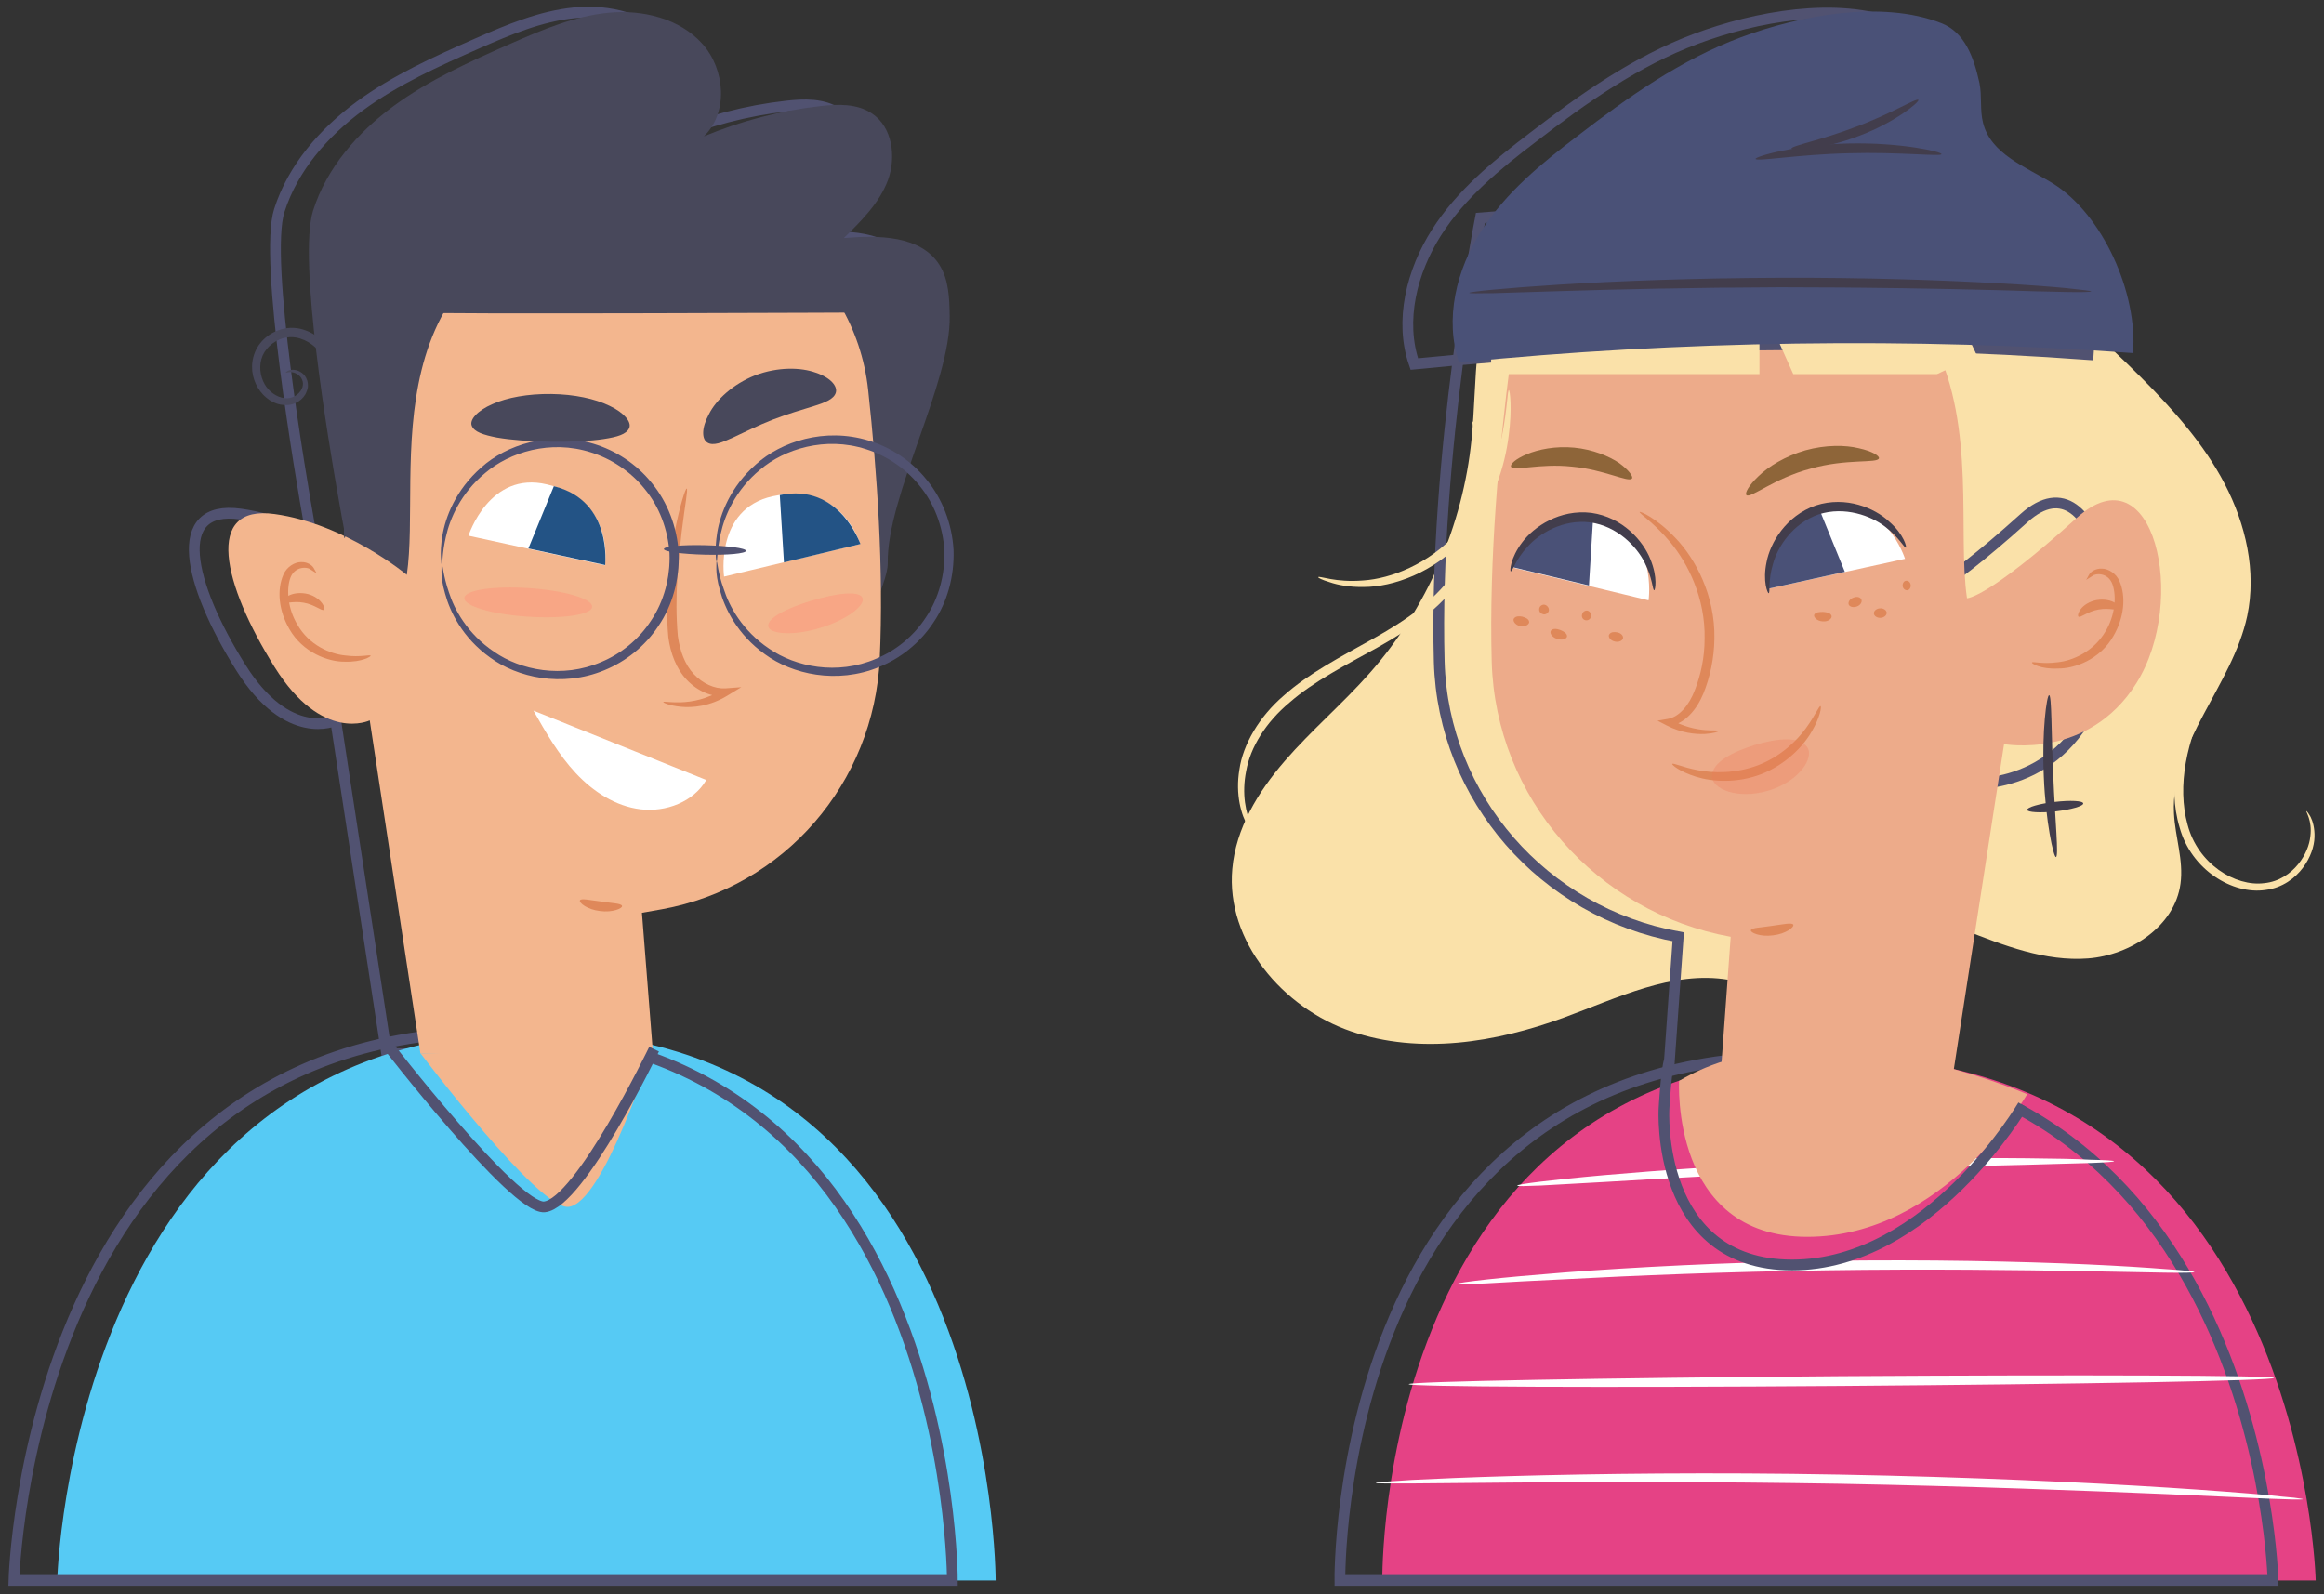 <?xml version="1.0" encoding="utf-8"?>
<!-- Generator: Adobe Illustrator 22.1.0, SVG Export Plug-In . SVG Version: 6.00 Build 0)  -->
<svg version="1.1" id="Layer_1" xmlns="http://www.w3.org/2000/svg" xmlns:xlink="http://www.w3.org/1999/xlink" x="0px" y="0px"
	 viewBox="0 0 783.8 537.8" style="enable-background:new 0 0 783.8 537.8;" xml:space="preserve">
<rect x="0" y="0" width="783.8" height="537.8" fill="#333333" stroke="none"/>
<style type="text/css">
	.st0{fill:none;stroke:#515271;stroke-width:3.629;stroke-miterlimit:10;}
	.st1{fill:#48485B;}
	.st2{fill:#56CAF4;}
	.st3{fill:#F3B68E;}
	.st4{fill:#DF885A;}
	.st5{fill:#F0A67A;}
	.st6{fill:#FFFFFF;}
	.st7{fill:#235385;}
	.st8{fill:none;stroke:#E2CDAE;stroke-miterlimit:10;}
	.st9{opacity:0.44;}
	.st10{fill:#FF9178;}
	.st11{fill:#515271;}
	.st12{fill:#FAE1A9;}
	.st13{fill:#E54285;}
	.st14{fill:#EDAB8A;}
	.st15{fill:#4A5177;}
	.st16{fill:#423D4C;}
	.st17{opacity:0.29;}
	.st18{fill:#EF7756;}
	.st19{fill:#8E6539;}
</style>
<path class="st0" d="M104.4,177.4c-3-17-15.5-89.9-10.2-106.4c4.6-14.4,15-26.3,27.1-35.2c12.1-8.9,26-15.1,39.8-21.2
	c10.5-4.6,21.3-9.2,32.8-10.3c11.4-1.1,23.9,1.9,31.6,10.5s8.8,23.2,0.5,31.2c12.5-5.2,25.8-8.7,39.2-10.2c6-0.7,12.5-0.9,17.5,2.5
	c6.9,4.6,8.2,14.6,5.4,22.4c-2.9,7.8-9,13.8-14.9,19.6c11.7-1,25.9-0.9,32.2,9c3.2,5,3.4,11.3,3.5,17.3
	c0.4,22.7-21.3,60.8-20.9,83.5c0.1,6.7-10.8,28.4-14.9,33.8c-4.1,5.5,0.8,23.1-5.8,24.8c-55.1,14.3-83.9-5.1-138.9,9.2"/>
<path class="st0" d="M281.4,131.6c3,27.7,5.3,60.4,3.9,90.6c-1.9,41.9-32.2,77-73.4,84.5l-6.8,1.2l3.8,48.3l-78.5-0.8L113.2,243
	c0,0-16,7.8-32.1-18c-17.5-28-23.8-54.9,0-51.6c24,3.3,44.6,20.5,44.6,20.5c5.2-35.4-14.8-107,68.6-125.2
	C236.1,59.6,276.7,89,281.4,131.6z"/>
<path class="st1" d="M133.8,261.9c-7.7-44.3-12.3-51-19.9-95.3c-3-17-13.5-79.1-8.3-95.6c4.6-14.4,15-26.3,27.1-35.2
	c12.1-8.9,26-15.1,39.8-21.2c10.5-4.6,21.3-9.2,32.8-10.3c11.4-1.1,23.9,1.9,31.6,10.5s8.8,23.2,0.5,31.2
	c12.5-5.2,25.8-8.7,39.2-10.2c6-0.7,12.5-0.9,17.5,2.5c6.9,4.6,8.2,14.6,5.4,22.4c-2.9,7.8-9,13.8-14.9,19.6c11.7-1,25.9-0.9,32.2,9
	c3.2,5,3.4,11.3,3.5,17.3c0.4,22.7-21.3,60.8-20.9,83.5c0.1,6.7-10.8,28.4-14.9,33.8c-4.1,5.5,0.8,23.1-5.8,24.8
	c-55.1,14.3-83.9-5.1-138.9,9.2"/>
<path class="st2" d="M335.8,533.1c0,0,0.3-186-155.8-185c-156.1,1-160.7,185-160.7,185L335.8,533.1z"/>
<path class="st0" d="M321.2,533.1c0,0,0.3-186-155.8-185c-156.1,1-160.7,185-160.7,185L321.2,533.1z"/>
<path class="st3" d="M292.8,131.6c3,27.7,5.3,60.4,3.9,90.6c-1.9,41.9-32.2,77-73.4,84.5l-6.8,1.2l3.8,48.3l-78.5-0.8L124.7,243
	c0,0-16,7.8-32.1-18c-17.5-28-23.8-54.9,0-51.6c24,3.3,44.6,20.5,44.6,20.5c5.2-35.4-14.8-107,68.6-125.2
	C247.6,59.6,288.2,89,292.8,131.6z"/>
<g>
	<path class="st4" d="M125,221.2c-0.1-0.5-3.4,0.6-8.6-0.1c-5.1-0.5-12.2-3.5-16.1-10.4c-3.2-5.3-3.8-11.7-2.4-15.7
		c1.5-4.2,6.1-3.9,7.1-2.7l0.6-0.8c-1.1-0.3-1.6-0.4-1.7-0.2c-0.1,0.2,0.3,0.5,1.3,1.1l1.6,1l-1-1.8c-0.5-0.9-2.1-2.1-4.3-2
		c-2.1,0-4.8,1.6-5.9,4.2c-2.3,5.2-1.6,12.2,2,18.4c4.5,7.9,13.1,11.1,18.7,11C122.1,223.4,125.2,221.4,125,221.2z"/>
</g>
<g>
	<path class="st4" d="M95.2,203.2c0.6,0.7,3.5-0.6,7.2,0.1c3.7,0.6,6.1,2.9,6.8,2.4c0.3-0.2,0.2-1.3-0.8-2.5c-1-1.3-3-2.6-5.4-3
		c-2.5-0.4-4.8,0.1-6.1,1C95.5,201.9,95,202.9,95.2,203.2z"/>
</g>
<g>
	<path class="st4" d="M195.6,303.7c-0.4,0.8,2.4,3.1,6.7,3.6c4.3,0.6,7.7-0.9,7.5-1.7c-0.2-0.9-3.3-0.9-7-1.5
		C199.1,303.7,196,302.9,195.6,303.7z"/>
</g>
<path class="st6" d="M204,190.7c0,0,3.7-21.8-19.5-27.3c-19.5-4.7-26.5,17.3-26.5,17.3L204,190.7z"/>
<path class="st7" d="M186.8,164l-8.6,21l25.9,5.6C204,190.7,206.8,169,186.8,164z"/>
<path class="st6" d="M290.1,183.5c0,0-6.1-21.2-29.5-16.1c-19.6,4.3-16.4,27.1-16.4,27.1L290.1,183.5z"/>
<path class="st7" d="M263,167l1.4,22.7l25.8-6.2C290.1,183.5,283.2,162.8,263,167z"/>
<path class="st3" d="M220.1,353.3c0,0-16.5,52.7-28.4,53.8c-10.1,0.9-49.8-51.7-49.8-51.7L220.1,353.3z"/>
<path class="st0" d="M220.6,353.9c0,0-25.1,52.1-37,53.2c-10.1,0.9-53.7-55.6-53.7-55.6"/>
<g class="st9">
	<path class="st10" d="M156.6,201.7c-0.2,2.7,9.3,5.5,21.2,6.3c11.9,0.8,21.7-0.6,21.9-3.3c0.2-2.7-9.3-5.5-21.2-6.3
		C166.6,197.6,156.8,199,156.6,201.7z"/>
</g>
<g class="st9">
	<path class="st10" d="M259.1,211.3c0.5,2.6,8.5,3.3,17.5,0.5c9.1-2.7,15.3-7.7,14.3-10.1c-1-2.5-8.6-1.7-17.1,0.9
		C265.3,205.1,258.6,208.6,259.1,211.3z"/>
</g>
<path class="st1" d="M297.5,105.4c0,0-155.3,0.7-156.2,0c-1-0.7,2,1.3,1,0.7c-1-0.7-2-1.3-2-1.3s-18.1-10.1-18.1-10.6
	c0-0.5,19.1-42.1,19.1-42.1l59.5-4.9l54.9,6.6L297.5,105.4z"/>
<g>
	<path class="st4" d="M223.7,236.8c-0.1,0.2,1.9,1.2,5.9,1.6c3.9,0.4,9.8-0.1,15.8-3.8l4.6-2.8l-5.4,0.4c-3.6,0.2-7.6-1.6-10.6-4.8
		c-3-3.2-4.7-7.8-5.4-12.9c-1.2-13.4,0.3-26.2,1.3-35.1c1.1-9,2.2-14.5,1.7-14.6c-0.4-0.1-2.2,5.3-4,14.3
		c-1.6,9.1-3.5,21.5-2.2,35.8c0.7,5.4,2.7,10.8,6.3,14.5c3.5,3.7,8.5,5.9,13,5.4l-0.8-2.4c-5.2,3.5-10.7,4.4-14.4,4.5
		C225.9,237,223.8,236.5,223.7,236.8z"/>
</g>
<path class="st6" d="M238.2,263.1c-4.3,7.4-13.6,10.9-22.1,9.9c-8.5-1-16.1-6-21.9-12.2c-5.8-6.2-10.1-13.7-14.3-21.1"/>
<g>
	<path class="st11" d="M149,190.5c0.3,0,0-3.5,1.4-9.5c1.3-5.9,4.9-14.6,13.3-21.5c8.1-6.9,21.9-11.3,35.6-6.9
		c6.7,2.1,13.3,6.3,18.1,12.3c4.9,5.9,7.9,13.7,8.4,21.8c0.3,8.1-1.9,16.2-6.2,22.6c-4.2,6.5-10.3,11.3-16.8,14
		c-13.2,5.7-27.3,2.7-36.1-3.4c-9.1-6.1-13.5-14.4-15.3-20.1C149.4,194,149.4,190.5,149,190.5c-0.1,0-0.1,0.9-0.1,2.5
		c0,1.7,0.3,4.1,1.2,7.2c1.6,6,5.8,14.9,15.2,21.6c9.1,6.7,24.2,10.2,38.5,4.3c7.1-2.9,13.7-8,18.3-15c4.7-6.9,7.1-15.6,6.8-24.5
		c-0.5-8.8-3.8-17.3-9.1-23.7c-5.2-6.5-12.3-11-19.6-13.2c-14.8-4.5-29.5,0.4-37.9,8c-8.7,7.6-12.1,16.9-13.1,23
		c-0.5,3.1-0.6,5.6-0.5,7.2C148.8,189.7,148.9,190.5,149,190.5z"/>
</g>
<g>
	<path class="st11" d="M241.7,189.4c0.3,0,0-3.5,1.4-9.5c1.3-5.9,4.9-14.6,13.3-21.5c8.1-6.9,21.9-11.3,35.6-6.9
		c6.7,2.1,13.3,6.3,18.1,12.3c4.9,5.9,7.9,13.7,8.4,21.8c0.3,8.1-1.9,16.2-6.2,22.6c-4.2,6.5-10.3,11.3-16.8,14
		c-13.2,5.7-27.3,2.7-36.1-3.4c-9.1-6.1-13.5-14.4-15.3-20.1C242,192.9,242,189.3,241.7,189.4c-0.1,0-0.1,0.9-0.1,2.5
		c0,1.7,0.3,4.1,1.2,7.2c1.6,6,5.8,14.9,15.2,21.6c9.1,6.7,24.2,10.2,38.5,4.3c7.1-2.9,13.7-8,18.3-15c4.7-6.9,7.1-15.6,6.8-24.5
		c-0.5-8.8-3.8-17.3-9.1-23.7c-5.2-6.5-12.3-11-19.6-13.2c-14.8-4.5-29.5,0.4-37.9,8c-8.7,7.6-12.1,16.9-13.1,23
		c-0.5,3.1-0.6,5.6-0.5,7.2C241.4,188.5,241.6,189.4,241.7,189.4z"/>
</g>
<g>
	<path class="st11" d="M223.9,185.2c0,0.9,6.2,1.7,13.8,1.9c7.7,0.2,13.9-0.4,13.9-1.3c0-0.9-6.2-1.7-13.8-1.9
		C230.2,183.7,223.9,184.3,223.9,185.2z"/>
</g>
<g>
	<path class="st1" d="M159.1,143.6c0.8,2.1,3.9,3.1,8.5,4c4.6,0.8,11,1.3,18,1.4c7,0.1,13.4-0.2,18-0.9c4.6-0.7,7.7-1.6,8.6-3.7
		c0.9-2-1.7-5.2-6.6-7.5c-4.9-2.4-11.9-3.9-19.7-4c-7.8-0.1-14.9,1.2-19.8,3.4C161,138.5,158.3,141.6,159.1,143.6z"/>
</g>
<g>
	<path class="st1" d="M238.6,149.3c1.9,1.2,4.9,0,8.6-1.7c3.7-1.7,8.2-4,13.3-6c5.2-2,10-3.4,13.9-4.6c3.9-1.2,6.9-2.4,7.5-4.6
		c0.6-2.1-1.7-5-6.8-6.7c-5-1.8-12.7-2-20.4,0.9c-7.6,3-13.2,8.3-15.6,13.1C236.5,144.5,236.7,148.2,238.6,149.3z"/>
</g>
<g>
	<path class="st1" d="M96.4,125.7c0,0.3,2-1.1,4.5,1c1.1,1,1.8,2.8,0.8,4.6c-0.9,1.8-3.1,3.3-5.7,3c-2.6-0.3-5.3-2.1-6.8-4.8
		c-1.5-2.7-2-6.4-0.6-9.6c1.4-3.1,4.7-5.7,8.4-6.1c3.7-0.5,7.7,1.4,10.5,4.5c2.8,3.1,4.5,7.1,5.7,11.1c1.2,4,2,8,2.5,11.9
		c1,7.7,1.1,14.8,0.9,20.8c-0.4,11.9-0.9,19.3-0.4,19.4c0.2,0,0.6-1.8,1.1-5.1c0.5-3.3,1.1-8.1,1.6-14.2c0.4-6,0.6-13.2-0.3-21.3
		c-0.5-4-1.2-8.2-2.4-12.4c-1.2-4.2-3-8.7-6.3-12.4c-3.3-3.6-8.2-6.1-13.2-5.4c-4.9,0.7-9,3.9-10.7,8.1c-3.5,8.6,2.9,17.6,9.9,17.8
		c3.5,0.3,6.6-1.9,7.5-4.5c1.2-2.6-0.1-5.4-1.7-6.4c-1.6-1.1-3.2-1.1-4.1-0.8C96.7,125.2,96.4,125.6,96.4,125.7z"/>
</g>
<path class="st12" d="M583,330.5c-19-3.2-37.6,6.2-55.7,12.8c-22.9,8.4-48.5,12.5-71.6,4.6c-23.1-7.9-42.3-30.5-40.1-54.8
	c1.2-13.7,8.7-26,17.7-36.4c9-10.4,19.5-19.3,28.6-29.6c19.3-21.8,31.5-49.9,34.4-78.9c2-19.8,0.1-41.3,10.6-58.3
	c7.5-12.2,20.3-20.2,33.7-25.1c31.7-11.8,67.7-8.4,99,4.3c31.3,12.7,58.4,34.1,82.3,58c10.9,10.9,21.3,22.5,28.4,36.1
	c7.1,13.6,10.8,29.5,7.6,44.6c-5,23.4-25.9,42.7-24.7,66.6c0.4,8,3.3,15.8,2.2,23.7c-1.9,14.3-16.8,24.1-31.2,25.2
	c-14.4,1.1-28.5-4.4-41.9-9.7"/>
<path class="st13" d="M466.2,533.1c0,0-2.3-177.7,154.2-176.7C777,357.4,781,533.1,781,533.1H466.2z"/>
<path class="st0" d="M641,376.7L658.2,264c0,0,28.4,5.3,44.6-20.5c17.6-28,5.9-92.2-20.1-68.8c-30.4,27.4-37,27.1-37,27.1
	C639.2,158,671.3,58.9,499.3,73.5c0,0-15.8,80.2-13.9,149.7c1.3,46,35.3,84.6,80.6,92.8l0,0l-3.2,45"/>
<path class="st0" d="M451.9,533.1c0,0-2.3-177.7,154.2-176.7c156.5,1,160.5,176.7,160.5,176.7H451.9z"/>
<path class="st14" d="M517,73.5c0,0-15.8,80.2-13.9,149.7c1.3,46,35.3,84.6,80.6,92.8l0,0l-5.3,72.8l80.1-25.2L675.9,251
	c0,0,28.4,5.3,44.6-20.5c17.6-28,5.9-79.2-20.1-55.8c-30.4,27.4-37,27.1-37,27.1C656.9,158,689,58.9,517,73.5z"/>
<g>
	<path class="st4" d="M685.3,223.5c0.1-0.5,3.4,0.6,8.6-0.1c5.1-0.5,12.2-3.6,16.2-10.4c3.2-5.3,3.8-11.7,2.4-15.8
		c-1.5-4.3-6.1-3.9-7.1-2.7l-0.6-0.8c1.1-0.3,1.6-0.4,1.7-0.2c0.1,0.2-0.3,0.5-1.3,1.1l-1.6,1l1-1.8c0.5-0.9,2.1-2.1,4.3-2
		c2.1,0,4.8,1.6,5.9,4.2c2.3,5.2,1.6,12.3-2,18.5c-4.5,8-13.2,11.1-18.8,11C688.3,225.8,685.1,223.8,685.3,223.5z"/>
</g>
<g>
	<path class="st4" d="M715.1,205.5c-0.6,0.7-3.5-0.6-7.3,0.1c-3.7,0.6-6.1,2.9-6.8,2.4c-0.3-0.2-0.2-1.3,0.8-2.6c1-1.3,3-2.6,5.4-3
		c2.5-0.4,4.8,0.1,6.2,1C714.9,204.3,715.4,205.2,715.1,205.5z"/>
</g>
<g>
	<path class="st4" d="M604.8,311.9c0.4,0.8-2.4,3.1-6.8,3.6c-4.3,0.6-7.7-0.9-7.5-1.7c0.2-0.9,3.3-0.9,7.1-1.5
		C601.3,311.8,604.4,311.1,604.8,311.9z"/>
</g>
<path class="st6" d="M596.3,198.6c0,0-3.7-21.8,19.6-27.4c19.6-4.7,26.6,17.3,26.6,17.3L596.3,198.6z"/>
<path class="st15" d="M613.6,171.8l8.6,21.1l-25.9,5.7C596.3,198.6,593.5,176.8,613.6,171.8z"/>
<g>
	<path class="st16" d="M642.8,184.7c-0.5,0.3-2.2-3.4-7.1-7.1c-4.7-3.6-13.5-6.9-22.3-4.1c-8.7,3-13.8,10.8-15.4,16.6
		c-1.8,5.9-0.9,9.9-1.5,10c-0.3,0.1-2.1-3.9-0.7-10.5c1.2-6.4,6.5-15.6,16.6-19.1c10.2-3.3,19.9,0.9,24.7,5.4
		C642.2,180.3,643.1,184.6,642.8,184.7z"/>
</g>
<path class="st6" d="M510,191.4c0,0,6.2-21.2,29.6-16.1c19.7,4.3,16.4,27.2,16.4,27.2L510,191.4z"/>
<path class="st15" d="M537.3,174.8l-1.4,22.7l-25.8-6.2C510,191.4,517,170.6,537.3,174.8z"/>
<g>
	<path class="st16" d="M557.9,199.1c-0.6,0-0.5-4.1-3.3-9.5c-2.7-5.3-9.1-12.1-18.3-13.4c-9.2-1.1-17.1,3.7-21.1,8.2
		c-4.2,4.5-5.1,8.5-5.7,8.3c-0.3,0-0.2-4.4,3.9-9.8c3.9-5.2,12.6-11.2,23.3-9.9c10.6,1.5,17.5,9.5,19.9,15.6
		C559.2,194.9,558.2,199.2,557.9,199.1z"/>
</g>
<g>
	<path class="st4" d="M614,238.2c0.4,0.1-0.1,3.7-3,8.6c-2.8,4.9-8.6,11-16.9,14.3c-8.3,3.2-16.7,2.6-22.1,0.9c-5.5-1.7-8.2-4-8-4.3
		c0.2-0.5,3.3,1.1,8.6,2.1c5.2,1,12.8,1.2,20.4-1.7c7.5-2.9,13-8.2,16.1-12.5C612.3,241.2,613.5,238,614,238.2z"/>
</g>
<g class="st17">
	<path class="st18" d="M609.5,252c2.5,3.6-2.7,11.6-13.1,14.7c-10.4,3.1-19.2-0.6-19-5c0.1-4.5,6.7-8,14.4-10.4
		C599.5,249,606.9,248.3,609.5,252z"/>
</g>
<g>
	<path class="st4" d="M579.6,246.6c0,0.2-1.6,0.8-4.7,1c-3.1,0.1-7.8-0.3-12.8-2.9l-3.1-1.6l3.5-0.6c3.9-0.7,7.2-4.7,9.1-9.7
		c2-5.1,3.3-11,3.3-17.3c0.3-13.8-5.7-25.5-11.4-32.4c-5.8-7-10.8-9.9-10.5-10.4c0.1-0.3,5.7,2,12.2,8.9c6.4,6.7,13.3,19.1,13,33.9
		c-0.1,6.7-1.5,13-3.7,18.4c-2.2,5.4-6.3,10.3-11.5,11l0.4-2.2C572.4,247.7,579.7,245.9,579.6,246.6z"/>
</g>
<path class="st0" d="M477,122.8c73.6-7.4,153.6-8.6,227.3-3.2c1.6-20.3-10.2-46.7-27-57.2c-9.1-5.6-21-9.9-23.6-20.5
	c-1.1-4.3-0.3-9-1.2-13.4c-1.9-8.6-4.9-17.1-12.9-20.2c-20-7.8-47.6-2.7-67.6,4.8c-20.1,7.5-38,20.1-55.1,33.3
	c-12.1,9.2-24.1,19-32.4,32S471.9,108.2,477,122.8z"/>
<path class="st12" d="M503,126.2h90.4v-25.5l11.4,25.5h48.5l13.4-6.3c0,0-32.2-81.3-136.4-52.4l-27.4,21V126.2z"/>
<path class="st15" d="M492.1,122.3c73.6-7.4,153.6-8.6,227.3-3.2c1.6-20.3-10.2-46.7-27-57.2c-9.1-5.6-21-9.9-23.6-20.5
	c-1.1-4.3-0.3-9-1.2-13.4c-1.9-8.6-4.9-17.1-12.9-20.2c-20-7.8-47.6-2.7-67.6,4.8c-20.1,7.5-38,20.1-55.1,33.3
	c-12.1,9.2-24.1,19-32.4,32C491.2,90.9,487.1,107.7,492.1,122.3"/>
<g>
	<path class="st19" d="M633.7,154.6c-0.5,1.8-11,0-23.1,3.5c-12.2,3.2-20.3,10.2-21.6,8.9c-0.6-0.6,0.7-3.2,4.1-6.4
		c3.3-3.2,8.9-6.7,15.8-8.7c6.9-1.9,13.5-1.8,18-0.7C631.5,152.2,633.9,153.8,633.7,154.6z"/>
</g>
<g>
	<path class="st19" d="M550.4,161.4c-1.1,1.5-9.3-3-20.2-4c-11-1.2-19.8,1.7-20.6,0c-0.3-0.8,1.5-2.6,5.4-4.2
		c3.8-1.6,9.6-2.8,15.9-2.2c6.3,0.6,11.8,2.9,15.2,5.2C549.4,158.6,550.9,160.8,550.4,161.4z"/>
</g>
<g>
	<path class="st4" d="M617.7,207.7c0.3,0.8-1,2.1-3,1.9c-2-0.1-3.2-1.6-2.8-2.3c0.4-0.8,1.7-0.9,3-0.9
		C616.2,206.5,617.4,206.8,617.7,207.7z"/>
</g>
<g>
	<path class="st4" d="M627.8,202.3c0.3,0.8-0.4,1.9-1.6,2.3c-1.2,0.4-2.4,0.1-2.7-0.7c-0.3-0.8,0.4-1.9,1.6-2.3
		C626.3,201.1,627.5,201.4,627.8,202.3z"/>
</g>
<g>
	<path class="st4" d="M636.3,206.6c0.1,0.9-0.8,1.7-2,1.8c-1.2,0.1-2.2-0.6-2.3-1.4c-0.1-0.9,0.8-1.7,2-1.8
		C635.2,205.1,636.2,205.8,636.3,206.6z"/>
</g>
<g>
	<path class="st4" d="M644.4,197.3c0.1,0.9-0.4,1.7-1.1,1.8c-0.7,0.1-1.5-0.5-1.6-1.4c-0.1-0.9,0.4-1.7,1.1-1.8
		C643.6,195.8,644.3,196.4,644.4,197.3z"/>
</g>
<g>
	<path class="st4" d="M528.5,214.6c0,0.9-1.6,1.5-3.4,0.9c-1.8-0.6-2.6-2.1-2-2.8c0.5-0.7,1.8-0.7,3.1-0.2
		C527.5,213,528.5,213.7,528.5,214.6z"/>
</g>
<g>
	<path class="st4" d="M522.3,206.2c-0.3,0.8-1.3,1.3-2.1,0.9c-0.9-0.3-1.3-1.2-1-2.1c0.3-0.8,1.3-1.3,2.1-0.9
		C522.1,204.5,522.6,205.4,522.3,206.2z"/>
</g>
<g>
	<path class="st4" d="M515.7,209.6c0.3,0.8-1.1,2-3,1.6c-1.9-0.4-2.7-2.1-2-2.7c0.6-0.7,1.7-0.7,2.7-0.5
		C514.4,208.3,515.5,208.7,515.7,209.6z"/>
</g>
<g>
	<path class="st4" d="M536.6,208c-0.2,0.9-1.1,1.4-1.9,1.2c-0.9-0.2-1.4-1.1-1.1-2c0.2-0.9,1.1-1.4,1.9-1.2
		C536.3,206.3,536.8,207.1,536.6,208z"/>
</g>
<g>
	<path class="st4" d="M547.4,215c0.1,0.9-1.2,1.8-2.8,1.4c-1.7-0.4-2.4-1.8-1.8-2.5c0.5-0.7,1.6-0.8,2.6-0.6
		C546.4,213.5,547.3,214.1,547.4,215z"/>
</g>
<g>
	<path class="st16" d="M693.4,289.1c-0.8,0.1-3.5-12-4.1-27.2c-0.7-15.2,1-27.5,1.8-27.4c0.9,0.1,0.7,12.3,1.4,27.3
		C693.1,276.8,694.4,288.9,693.4,289.1z"/>
</g>
<g>
	<path class="st16" d="M702.6,271c0.1,0.9-4.1,2.1-9.3,2.7c-5.2,0.6-9.5,0.3-9.6-0.5c-0.1-0.9,4.1-2.1,9.3-2.7
		C698.2,269.9,702.5,270.1,702.6,271z"/>
</g>
<g>
	<path class="st6" d="M713,391.7c0,0.2-2.8,0.4-7.9,0.6c-5.7,0.2-13,0.3-21.6,0.6c-18.2,0.4-43.4,1.1-71.2,2.2
		c-27.8,1.1-52.9,2.5-71.1,3.6c-8.6,0.5-15.8,0.9-21.6,1.2c-5.1,0.2-7.9,0.3-7.9,0c0-0.2,2.8-0.7,7.8-1.3c5.1-0.6,12.4-1.4,21.5-2.2
		c18.2-1.6,43.3-3.4,71.2-4.5c27.8-1.1,53.1-1.4,71.3-1.2c9.1,0.1,16.5,0.2,21.6,0.5C710.2,391.3,713,391.5,713,391.7z"/>
</g>
<g>
	<path class="st6" d="M740.1,429.1c0,0.2-3.5,0.3-9.8,0.2c-6.9-0.1-15.8-0.3-26.6-0.5c-22.5-0.4-53.5-0.8-87.8-0.3
		c-34.3,0.5-65.3,1.8-87.8,3c-10.8,0.5-19.7,1-26.6,1.4c-6.3,0.3-9.8,0.4-9.8,0.1c0-0.2,3.4-0.7,9.7-1.4c6.3-0.7,15.3-1.5,26.6-2.4
		c22.4-1.7,53.5-3.4,87.9-3.9c34.4-0.5,65.5,0.2,88,1.2c11.2,0.5,20.3,1.1,26.6,1.6C736.7,428.5,740.2,428.9,740.1,429.1z"/>
</g>
<g>
	<path class="st6" d="M767,464.8c0,0.9-65.3,2.1-145.9,2.7c-80.6,0.6-146,0.3-146-0.6c0-0.9,65.3-2.1,145.9-2.7
		C701.6,463.7,767,463.9,767,464.8z"/>
</g>
<g>
	<path class="st6" d="M776.7,505.7c0,0.1-1.1,0.1-3.2,0.1c-2.5-0.1-5.5-0.2-9.1-0.3c-8.4-0.4-19.7-0.9-33.5-1.5
		c-28.3-1.2-67.4-2.7-110.5-3.5c-43.2-0.7-82.3-0.7-110.6-0.4c-13.8,0.1-25.1,0.2-33.5,0.3c-3.7,0-6.7,0-9.1,0
		c-2.1,0-3.2-0.1-3.2-0.2c0-0.1,1.1-0.3,3.2-0.4c2.4-0.2,5.5-0.3,9.1-0.6c7.9-0.4,19.4-0.9,33.5-1.3c28.3-0.8,67.5-1.3,110.7-0.5
		c43.2,0.8,82.3,2.6,110.6,4.4c14.1,0.9,25.6,1.8,33.5,2.5c3.6,0.4,6.6,0.7,9.1,0.9C775.6,505.5,776.7,505.6,776.7,505.7z"/>
</g>
<path class="st14" d="M566.3,364.6c0,0-3,52.6,43.2,52.6c46.2,0,74.2-48.1,74.2-48.1S611.9,337.5,566.3,364.6z"/>
<path class="st0" d="M682.3,372.8c0,0-31.6,53.9-77.9,53.9c-46.2,0-43.2-52.6-43.2-52.6s0.7-12.9,1.8-16.3"/>
<g>
	<path class="st12" d="M777.9,273.6c0.1,0,0.6,0.6,1.4,2c0.7,1.4,1.4,3.8,1.3,6.8c-0.1,3.1-1.3,6.8-3.9,10.3
		c-2.6,3.5-6.9,6.8-12.6,7.5c-11.1,1.7-25.1-6.8-29-21.1c-2.1-7-2.3-14.7-0.9-22.4c1.3-7.7,4.1-15.2,7.2-22.7
		c6.2-14.8,12.4-29.1,11.4-42.9c-0.8-13.7-7.3-24.9-13.4-33.2c-6.2-8.4-12.2-14.5-16.3-18.8c-4.1-4.2-6.4-6.6-6.2-6.8
		c0.1-0.2,2.7,1.9,7.1,5.9c4.3,4,10.6,9.9,17.2,18.3c6.4,8.3,13.5,19.9,14.5,34.4c1.2,14.6-5.2,29.6-11.4,44.3
		c-3.1,7.4-5.8,14.7-7.1,22c-1.3,7.3-1.2,14.6,0.6,21c3.4,13.1,16,21,25.9,19.7c5-0.5,8.9-3.3,11.4-6.4c2.5-3.1,3.8-6.5,4.1-9.4
		C779.9,276.6,777.5,273.7,777.9,273.6z"/>
</g>
<g>
	<path class="st12" d="M496.6,142.1c0.1,0,0.4,0.5,1,1.6c0.6,1.1,1.2,2.8,2,5c1.4,4.4,2.8,11.2,2.2,19.5c-0.6,8.3-3.2,18.3-9.6,27.6
		c-6.3,9.4-16.7,16.5-27.6,22.6c-11,6.1-21.6,11.5-29.6,18.5c-8.2,6.8-13.3,15.3-14.7,23.1c-1.6,7.9-0.1,14.4,1.8,18.4
		c2,4,3.9,5.8,3.7,6c-0.1,0.1-0.6-0.3-1.5-1.1c-0.9-0.8-2.1-2.2-3.3-4.3c-2.4-4-4.4-11-3-19.4c1.2-8.4,6.6-17.8,15-25
		c8.3-7.4,19.1-13,30-19.1c10.8-6,20.7-12.8,26.8-21.5c6.2-8.6,8.9-18.1,9.8-26.1C501.1,151.7,495.8,142.2,496.6,142.1z"/>
</g>
<g>
	<path class="st12" d="M444.6,194.7c0.2-0.6,5.8,1.9,15.2,1.1c9.2-0.6,22.1-5.5,31.6-16.1c9.4-10.7,13.4-23.6,15.2-32.8
		c1.8-9.3,1.8-15.3,2.3-15.3c0.3,0,1.2,6-0.1,15.6c-1.2,9.5-5,23.2-15,34.6c-10.1,11.4-24.1,16.2-33.8,16.2
		c-4.9,0.1-8.9-0.7-11.5-1.6C445.8,195.6,444.5,194.9,444.6,194.7z"/>
</g>
<g>
	<path class="st16" d="M705.3,98.3c0,0.2-3,0.3-8.3,0.2c-5.9-0.1-13.5-0.3-22.5-0.6c-19-0.5-45.2-1-74.1-1
		c-29,0.1-55.2,0.7-74.1,1.3c-9,0.3-16.5,0.5-22.5,0.7c-5.3,0.1-8.3,0.1-8.3-0.1c0-0.2,2.9-0.6,8.2-1.1c5.3-0.5,13-1.1,22.4-1.7
		c19-1.2,45.2-2.2,74.2-2.3c29-0.1,55.2,0.8,74.2,1.9c9.5,0.5,17.2,1.1,22.4,1.6C702.4,97.8,705.3,98.1,705.3,98.3z"/>
</g>
<g>
	<path class="st16" d="M592.1,53.6c-0.2-0.8,13.6-4.8,31.3-5.2C641,48,655,51.2,654.8,52c-0.1,0.9-14.1-0.8-31.4-0.3
		C606.2,52.1,592.3,54.6,592.1,53.6z"/>
</g>
<g>
	<path class="st16" d="M647,33.7c0.5,0.6-7.7,7.5-19.9,12.1c-12.1,4.7-22.8,5.2-22.9,4.3c-0.1-0.9,10-2.8,21.7-7.3
		C637.8,38.4,646.5,32.9,647,33.7z"/>
</g>
</svg>
